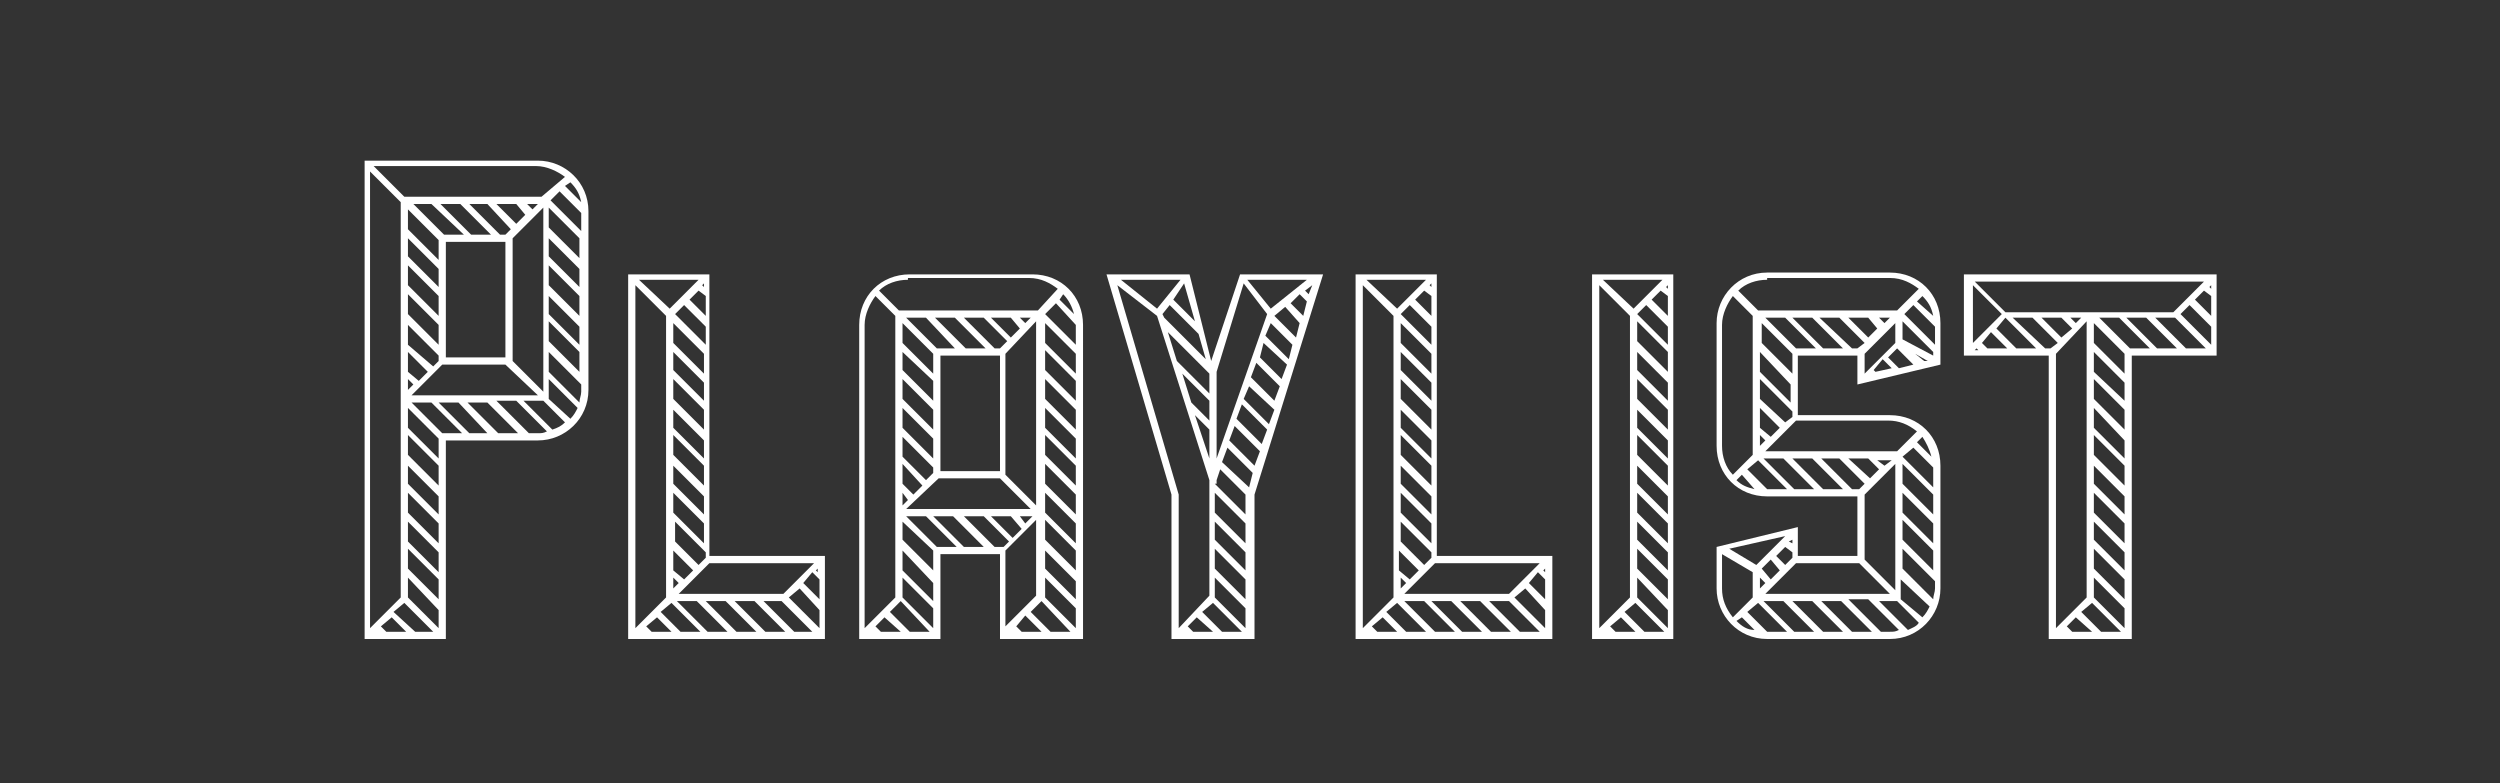 <?xml version="1.0" encoding="utf-8"?>
<!-- Generator: Adobe Illustrator 21.1.0, SVG Export Plug-In . SVG Version: 6.00 Build 0)  -->
<svg version="1.1" id="Layer_1" xmlns="http://www.w3.org/2000/svg" xmlns:xlink="http://www.w3.org/1999/xlink" x="0px" y="0px"
	 viewBox="0 0 138.5 43.4" style="enable-background:new 0 0 138.5 43.4;" xml:space="preserve">
<rect x="0" y="0" width="138.5" height="43.4" fill="#333333" stroke="none"/>
<style type="text/css">
	.st0{fill:#FFFFFF;}
</style>
<g>
	<path class="st0" d="M32.6,21.6c0,1.6-1.3,2.8-2.8,2.8h-5.1v11h-4.5V8.9h9.6c1.5,0,2.8,1.2,2.8,2.8V21.6z M20.5,9.5v25.3l1.7-1.7
		V11.2L20.5,9.5z M31.3,9.8c-0.4-0.3-1-0.6-1.6-0.6h-9l1.7,1.7h7.6L31.3,9.8z M20.8,34.9L20.8,34.9L20.8,34.9L20.8,34.9z M21.1,34.7
		l0.3,0.3h1.1l-0.8-0.8L21.1,34.7z M21.8,33.9L23,35h1l-1.6-1.6L21.8,33.9z M24.3,13.3l-1.7-1.7v1.1l1.7,1.7V13.3z M22.6,14.2
		l1.7,1.7v-1l-1.7-1.7V14.2z M22.6,15.8l1.7,1.7v-1.1l-1.7-1.7V15.8z M24.3,18l-1.7-1.7v1.1l1.7,1.7V18z M24,20.3l0.3-0.3v-0.3
		l-1.7-1.7v1.1L24,20.3z M23.2,21.1l0.5-0.5l-1.1-1.1v1.1L23.2,21.1z M22.6,21v0.6l0.3-0.3L22.6,21z M24.3,24.3l-1.7-1.7v1.1
		l1.7,1.7V24.3z M22.6,25.2l1.7,1.7v-1.1l-1.7-1.7V25.2z M22.6,26.8l1.7,1.7v-1l-1.7-1.7V26.8z M22.6,28.4l1.7,1.7V29l-1.7-1.7V28.4
		z M24.3,30.6l-1.7-1.7v1.1l1.7,1.7V30.6z M22.6,30.4v1.1l1.7,1.7v-1.1L22.6,30.4z M22.6,33.1l1.7,1.7v-1L22.6,32V33.1z M24.5,24
		h1.1l-1.7-1.7h-1.1L24.5,24z M23.9,11.3h-1l1.7,1.7h1.1L23.9,11.3z M29.8,21.9L28,20.2h-3.5l-1.7,1.7H29.8z M25.4,22.3h-1.1
		l1.7,1.7h1L25.4,22.3z M25.5,11.3h-1.1l1.7,1.7h1.1L25.5,11.3z M28,13.4h-3.3v6.4H28V13.4z M25.9,22.3l1.7,1.7h1.1L27,22.3H25.9z
		 M27,11.3h-1l1.7,1.7H28l0.3-0.3L27,11.3z M29.3,24h0.5c0.2,0,0.3,0,0.5-0.1l-1.7-1.7h-1.1L29.3,24z M28.6,11.3h-1.1l1.1,1.1
		l0.5-0.5L28.6,11.3z M28.4,20l1.7,1.7V11.5l-1.7,1.7V20z M30.6,23.8c0.3-0.1,0.5-0.2,0.7-0.4l-1.2-1.2h-1.1L30.6,23.8z M29.5,11.6
		l0.3-0.3h-0.6L29.5,11.6z M30.4,12.6l1.7,1.7v-1.1l-1.7-1.7V12.6z M30.4,14.2l1.7,1.7v-1l-1.7-1.7V14.2z M30.4,15.8l1.7,1.7v-1.1
		l-1.7-1.7V15.8z M30.4,17.4l1.7,1.7v-1l-1.7-1.7V17.4z M30.4,18.9l1.7,1.7v-1.1l-1.7-1.7V18.9z M30.4,19.5v1.1l1.7,1.7
		c0-0.2,0.1-0.4,0.1-0.6v-0.4L30.4,19.5z M31.6,23.2c0.2-0.2,0.3-0.4,0.4-0.6L30.4,21v1.1L31.6,23.2z M30.5,11.1l1.7,1.7v-1L31,10.6
		L30.5,11.1z M31.3,10.3l0.9,0.9c-0.1-0.5-0.3-0.8-0.6-1.1L31.3,10.3z"/>
	<path class="st0" d="M45.7,30.8v4.6H34.8V15.2h4.5v15.6H45.7z M36.9,17.5l-1.7-1.7v19l1.7-1.7V17.5z M37.1,17.1l1.6-1.6h-3.3
		L37.1,17.1z M35.5,34.9L35.5,34.9L35.5,34.9L35.5,34.9z M35.8,34.7l0.3,0.3h1.1l-0.8-0.8L35.8,34.7z M36.6,33.9l1.1,1.1h1.1
		l-1.6-1.6L36.6,33.9z M39,19.6l-1.7-1.7v1.1l1.7,1.7V19.6z M37.3,20.5l1.7,1.7v-1l-1.7-1.7V20.5z M37.3,22.1l1.7,1.7v-1.1L37.3,21
		V22.1z M37.3,23.7l1.7,1.7v-1l-1.7-1.7V23.7z M37.3,25.2l1.7,1.7v-1.1l-1.7-1.7V25.2z M37.3,26.8l1.7,1.7v-1l-1.7-1.7V26.8z
		 M37.3,27.3v1.1l1.7,1.7V29L37.3,27.3z M38.7,31.3l0.4-0.4v-0.3l-1.7-1.7v1.1L38.7,31.3z M37.9,32.1l0.5-0.5l-1.1-1.1v1.1
		L37.9,32.1z M37.3,32v0.6l0.3-0.3L37.3,32z M37.9,16.9l-0.5,0.5l1.7,1.7v-1L37.9,16.9z M37.5,33.3l1.7,1.7h1.1l-1.7-1.7H37.5z
		 M45.1,31.2h-5.8l-1.7,1.7h5.8L45.1,31.2z M38.7,16.1l-0.5,0.5l0.9,0.9v-1.1L38.7,16.1z M39,15.9v-0.2l-0.1,0.1L39,15.9z
		 M39.1,33.3l1.7,1.7h1.1l-1.7-1.7H39.1z M40.7,33.3l1.7,1.7h1.1l-1.7-1.7H40.7z M42.3,33.3L44,35H45l-1.7-1.7H42.3z M43.7,33.1
		l1.7,1.7v-1l-1.1-1.2L43.7,33.1z M44.5,32.3l0.9,0.9v-1.1l-0.4-0.4L44.5,32.3z M45.3,31.5l-0.1,0.1l0.1,0.1V31.5z"/>
	<path class="st0" d="M59.9,35.4h-4.5v-4.7h-3.3v4.7h-4.5V18c0-1.6,1.2-2.8,2.8-2.8h6.8c1.6,0,2.8,1.2,2.8,2.8V35.4z M48.5,16.4
		c-0.3,0.4-0.6,1-0.6,1.6v16.8l1.7-1.7V17.5L48.5,16.4z M48.2,35L48.2,35L48.2,35L48.2,35z M48.5,34.7l0.3,0.3h1.1L49,34.2
		L48.5,34.7z M50.3,15.5c-0.6,0-1.2,0.2-1.6,0.6l1.1,1.1h7.7l1.1-1.2c-0.4-0.3-0.9-0.6-1.6-0.6H50.3z M49.3,33.9l1.1,1.1h1.1
		l-1.6-1.7L49.3,33.9z M51.7,19.6L50,17.9V19l1.7,1.7V19.6z M50,20.5l1.7,1.7v-1.1L50,19.5V20.5z M50,22.1l1.7,1.7v-1.1L50,21V22.1z
		 M51.7,24.3L50,22.6v1.1l1.7,1.7V24.3z M51.3,26.6l0.4-0.4v-0.3L50,24.2v1.1L51.3,26.6z M50.6,27.4l0.5-0.5L50,25.7v1.1L50.6,27.4z
		 M50,27.3V28l0.3-0.3L50,27.3z M50,29.9l1.7,1.7v-1.1L50,28.9V29.9z M50,30.5v1.1l1.7,1.7v-1L50,30.5z M50,33.1l1.7,1.7v-1.1L50,32
		V33.1z M51.9,30.3H53l-1.7-1.7h-1.1L51.9,30.3z M51.3,17.6h-1.1l1.7,1.7h1L51.3,17.6z M50.2,28.2h6.9l-1.7-1.7H52L50.2,28.2z
		 M52.8,28.6h-1.1l1.7,1.7h1.1L52.8,28.6z M52.9,17.6h-1.1l1.7,1.7h1.1L52.9,17.6z M55.4,19.7h-3.3v6.4h3.3V19.7z M55.1,30.3h0.5
		l0.3-0.3l-1.4-1.4h-1.1L55.1,30.3z M54.5,17.6h-1.1l1.7,1.7h0.3l0.4-0.4L54.5,17.6z M56,28.6h-1.1l1.2,1.2l0.5-0.5L56,28.6z
		 M56,17.6h-1.1l1.1,1.1l0.5-0.5L56,17.6z M55.7,19.6v6.7l1.7,1.7V17.8L55.7,19.6z M55.7,30.5v4.2l1.7-1.7v-4.2L55.7,30.5z M56.1,35
		L56.1,35L56.1,35L56.1,35z M56.3,34.7l0.3,0.3h1.1l-0.9-0.9L56.3,34.7z M56.8,29l0.4-0.4h-0.7L56.8,29z M56.8,17.9l0.3-0.3h-0.6
		L56.8,17.9z M57.1,33.9l1.1,1.1h1.1l-1.6-1.7L57.1,33.9z M57.9,19l1.7,1.7v-1.1l-1.7-1.7V19z M57.9,20.5l1.7,1.7v-1.1l-1.7-1.7
		V20.5z M57.9,22.1l1.7,1.7v-1.1L57.9,21V22.1z M57.9,23.7l1.7,1.7v-1.1l-1.7-1.7V23.7z M57.9,25.2l1.7,1.7v-1.1l-1.7-1.7V25.2z
		 M57.9,26.8l1.7,1.7v-1.1l-1.7-1.7V26.8z M57.9,28.4l1.7,1.7V29l-1.7-1.7V28.4z M57.9,29.9l1.7,1.7v-1.1l-1.7-1.7V29.9z M57.9,31.5
		l1.7,1.7v-1l-1.7-1.7V31.5z M57.9,33.1l1.7,1.7v-1.1L57.9,32V33.1z M57.9,17.4l1.7,1.7V18l-1.1-1.2L57.9,17.4z M58.7,16.6l0.8,0.8
		c-0.1-0.4-0.3-0.8-0.6-1.1L58.7,16.6z"/>
	<path class="st0" d="M68.7,15.2h4.6l-3.8,12.2v8h-4.6v-8l-3.6-12.2h4.6l1.2,4.8L68.7,15.2z M61.9,15.8l3.4,11.6v7.4L67,33v-6.4
		l-2.9-9.1L61.9,15.8z M64.1,17.1l1.3-1.6h-3.3L64.1,17.1z M64.5,17.6l2.3,2.3l-0.4-1.4l-1.6-1.6l-0.4,0.5L64.5,17.6z M67,20.7
		l-2.3-2.3l0.5,1.6l1.8,1.8V20.7z M65,16.6l1.2,1.2l-0.6-2.1L65,16.6z M67,22.2l-1.5-1.5l0.5,1.6l1,1V22.2z M65.6,34.9L65.6,34.9
		L65.6,34.9L65.6,34.9z M65.8,34.7l0.3,0.3h1.1l-0.9-0.8L65.8,34.7z M67,23.8L66.2,23l0.8,2.4V23.8z M66.6,33.9l1.1,1.1h1.1
		l-1.6-1.6L66.6,33.9z M70.2,17.4l-1.3-1.7l-1.5,4.9v4.8L70.2,17.4z M67.3,26.8l1.7,1.7v-1.1L67.6,26l-0.2,0.6V26.8z M67.3,28.4
		l1.7,1.7V29l-1.7-1.7V28.4z M67.3,29.9l1.7,1.7v-1l-1.7-1.7V29.9z M67.3,31.5l1.7,1.7v-1.1l-1.7-1.7V31.5z M67.3,33.1l1.7,1.7v-1.1
		L67.3,32V33.1z M67.7,25.6l1.5,1.4l0.2-0.8L68,24.8L67.7,25.6z M68.1,24.4l1.4,1.4l0.3-0.8l-1.4-1.4L68.1,24.4z M68.5,23.2l1.4,1.4
		l0.3-0.8l-1.4-1.4L68.5,23.2z M68.9,22.1l1.4,1.4l0.3-0.8l-1.4-1.3L68.9,22.1z M70.4,17.1l2-1.6h-3.3L70.4,17.1z M69.3,20.9
		l1.3,1.3l0.3-0.8l-1.3-1.3L69.3,20.9z M69.8,19.8L71,21l0.3-0.8L70,19L69.8,19.8z M70.1,18.6l1.3,1.3l0.2-0.8l-1.2-1.2L70.1,18.6z
		 M70.6,17.5l1.2,1.2l0.2-0.8L71.2,17L70.6,17.5z M71.5,16.8l0.7,0.7l0.2-0.8L72,16.3L71.5,16.8z M72.3,16.1l0.2,0.2l0.2-0.5
		L72.3,16.1z"/>
	<path class="st0" d="M86,30.8v4.6H75.1V15.2h4.5v15.6H86z M77.2,17.5l-1.7-1.7v19l1.7-1.7V17.5z M77.4,17.1l1.6-1.6h-3.3L77.4,17.1
		z M75.8,34.9L75.8,34.9L75.8,34.9L75.8,34.9z M76,34.7l0.3,0.3h1.1l-0.8-0.8L76,34.7z M76.8,33.9l1.1,1.1H79l-1.6-1.6L76.8,33.9z
		 M79.3,19.6l-1.7-1.7v1.1l1.7,1.7V19.6z M77.6,20.5l1.7,1.7v-1l-1.7-1.7V20.5z M77.6,22.1l1.7,1.7v-1.1L77.6,21V22.1z M77.6,23.7
		l1.7,1.7v-1l-1.7-1.7V23.7z M77.6,25.2l1.7,1.7v-1.1l-1.7-1.7V25.2z M77.6,26.8l1.7,1.7v-1l-1.7-1.7V26.8z M77.6,27.3v1.1l1.7,1.7
		V29L77.6,27.3z M78.9,31.3l0.4-0.4v-0.3l-1.7-1.7v1.1L78.9,31.3z M78.1,32.1l0.5-0.5l-1.1-1.1v1.1L78.1,32.1z M77.6,32v0.6l0.3-0.3
		L77.6,32z M78.1,16.9l-0.5,0.5l1.7,1.7v-1L78.1,16.9z M77.8,33.3l1.7,1.7h1.1l-1.7-1.7H77.8z M85.3,31.2h-5.8l-1.7,1.7h5.8
		L85.3,31.2z M78.9,16.1l-0.5,0.5l0.9,0.9v-1.1L78.9,16.1z M79.3,15.9v-0.2l-0.1,0.1L79.3,15.9z M79.3,33.3l1.7,1.7h1.1l-1.7-1.7
		H79.3z M80.9,33.3l1.7,1.7h1.1L82,33.3H80.9z M82.5,33.3l1.7,1.7h1.1l-1.7-1.7H82.5z M83.9,33.1l1.7,1.7v-1l-1.1-1.2L83.9,33.1z
		 M84.7,32.3l0.9,0.9v-1.1l-0.4-0.4L84.7,32.3z M85.6,31.5l-0.1,0.1l0.1,0.1V31.5z"/>
	<path class="st0" d="M88.2,15.2h4.5v20.2h-4.5V15.2z M90.3,17.5l-1.7-1.7v19l1.7-1.7V17.5z M90.5,17.1l1.6-1.6h-3.3L90.5,17.1z
		 M88.9,34.9L88.9,34.9L88.9,34.9L88.9,34.9z M89.2,34.7l0.3,0.3h1.1l-0.8-0.8L89.2,34.7z M90,33.9l1.1,1.1h1.1l-1.6-1.6L90,33.9z
		 M90.7,18.9l1.7,1.7v-1.1l-1.7-1.7V18.9z M90.7,20.5l1.7,1.7v-1l-1.7-1.7V20.5z M90.7,22.1l1.7,1.7v-1.1L90.7,21V22.1z M90.7,23.7
		l1.7,1.7v-1l-1.7-1.7V23.7z M90.7,25.2l1.7,1.7v-1.1l-1.7-1.7V25.2z M90.7,26.8l1.7,1.7v-1l-1.7-1.7V26.8z M90.7,28.4l1.7,1.7V29
		l-1.7-1.7V28.4z M90.7,29.9l1.7,1.7v-1l-1.7-1.7V29.9z M90.7,30.4v1.1l1.7,1.7v-1.1L90.7,30.4z M90.7,33.1l1.7,1.7v-1L90.7,32V33.1
		z M90.7,17.4l1.7,1.7v-1l-1.2-1.2L90.7,17.4z M91.5,16.6l0.9,0.9v-1.1l-0.4-0.3L91.5,16.6z M92.3,15.9l0.1,0.1v-0.2L92.3,15.9z"/>
	<path class="st0" d="M104.7,23c1.6,0,2.8,1.2,2.8,2.8v6.8c0,1.5-1.2,2.8-2.8,2.8h-6.8c-1.6,0-2.8-1.3-2.8-2.8v-2.3l4.5-1.1v1.6h3.3
		v-3.3h-5c-1.6,0-2.8-1.2-2.8-2.8v-6.8c0-1.5,1.2-2.8,2.8-2.8h6.8c1.6,0,2.8,1.2,2.8,2.8v2.3l-4.6,1.1v-1.6h-3.3V23H104.7z
		 M95.4,24.7c0,0.6,0.2,1.2,0.6,1.6l1.1-1.1v-7.7L96,16.4c-0.3,0.4-0.6,1-0.6,1.6V24.7z M95.4,30.7v1.9c0,0.6,0.2,1.1,0.6,1.6
		l1.1-1.1v-1.4L95.4,30.7z M97.3,31.3l1.6-1.6l-3.1,0.7L97.3,31.3z M97.9,15.5c-0.6,0-1.2,0.2-1.6,0.6l1.1,1.1h7.7l1.2-1.2
		c-0.4-0.3-0.9-0.6-1.6-0.6H97.9z M96.5,26.3l-0.3,0.3c0.3,0.3,0.6,0.4,1,0.5L96.5,26.3z M96.5,34.2l-0.3,0.2c0.3,0.3,0.6,0.5,1,0.5
		L96.5,34.2z M96.8,26l1.1,1.1H99l-1.6-1.6L96.8,26z M96.8,33.9l1.1,1.1H99l-1.6-1.6L96.8,33.9z M99.3,19.6l-1.7-1.7v1.1l1.7,1.7
		V19.6z M97.5,19.5v1.1l1.7,1.7v-1L97.5,19.5z M98.9,23.4l0.4-0.3v-0.3L97.5,21v1.1L98.9,23.4z M98.1,24.2l0.5-0.5l-1.1-1.1v1.1
		L98.1,24.2z M97.5,24.1v0.6l0.3-0.3L97.5,24.1z M97.5,32v0.6l0.3-0.3L97.5,32z M98.1,32.1l0.5-0.5L98.1,31l-0.5,0.5L98.1,32.1z
		 M97.7,25.4l1.7,1.7h1.1l-1.7-1.7H97.7z M97.7,33.3l1.7,1.7h1.1l-1.7-1.7H97.7z M99.5,19.3h1.1l-1.7-1.7h-1.1L99.5,19.3z
		 M99.5,23.3l-1.7,1.7h7.3l1.1-1.1c-0.5-0.4-1-0.6-1.6-0.6H99.5z M103,31.2h-3.5l-1.7,1.7h6.9L103,31.2z M98.9,31.3l0.4-0.4v-0.3
		l-0.4-0.3l-0.5,0.5L98.9,31.3z M99.3,30.1v-0.2L99.1,30L99.3,30.1z M99.3,25.4l1.7,1.7h1.1l-1.7-1.7H99.3z M99.3,33.3L101,35h1.1
		l-1.7-1.7H99.3z M100.4,17.6h-1.1l1.7,1.7h1.1L100.4,17.6z M102.6,27.1h0.4l0.3-0.3l-1.4-1.4h-1L102.6,27.1z M100.9,33.3l1.7,1.7
		h1.1l-1.7-1.7H100.9z M102.6,19.3h0.3l0.4-0.3l-1.4-1.4h-1.1L102.6,19.3z M103.5,25.4h-1.1l1.2,1.1l0.5-0.5L103.5,25.4z M104.2,35
		h0.5c0.2,0,0.3,0,0.5-0.1l-1.7-1.7h-1.1L104.2,35z M103.5,17.6h-1.1l1.1,1.1l0.5-0.5L103.5,17.6z M103.3,19.6v1.1l1.7-1.7v-1.1
		L103.3,19.6z M103.3,31l1.7,1.7v-7l-1.7,1.7V31z M103.8,20.5l0.1,0.1l0.9-0.2l-0.5-0.5L103.8,20.5z M104.4,25.8l0.4-0.3H104
		L104.4,25.8z M105.1,33.3h-1l1.6,1.6c0.2-0.1,0.5-0.2,0.6-0.4L105.1,33.3z M104.4,17.9l0.3-0.3h-0.6L104.4,17.9z M104.6,19.8
		l0.6,0.6l0.8-0.2l-0.9-0.9L104.6,19.8z M105.4,18.8l1.7,0.9v-0.2l-1.7-1.7V18.8z M105.4,26.8l1.7,1.7v-1.1l-1.7-1.7V26.8z
		 M105.4,28.4l1.7,1.7V29l-1.7-1.7V28.4z M105.4,29.9l1.7,1.7v-1.1l-1.7-1.7V29.9z M105.4,30.4v1.1l1.7,1.7c0-0.2,0.1-0.4,0.1-0.6
		v-0.4L105.4,30.4z M106.5,34.2c0.2-0.2,0.3-0.4,0.4-0.6l-1.6-1.5v1.1L106.5,34.2z M106,16.9l-0.5,0.5l1.7,1.7v-1L106,16.9z
		 M105.4,25.3l1.7,1.7v-1.1l-1.1-1.1L105.4,25.3z M106.1,19.6l0.5,0.4l0.2,0L106.1,19.6z M107.1,17.5c-0.1-0.5-0.3-0.8-0.6-1.1
		l-0.3,0.3L107.1,17.5z M106.2,24.5l0.8,0.8c-0.1-0.4-0.3-0.8-0.5-1.1L106.2,24.5z"/>
	<path class="st0" d="M118.1,19.7v15.7h-4.6V19.7h-4.7v-4.5h14v4.5H118.1z M110.9,17.4l-1.6-1.6V19L110.9,17.4z M109.5,19.3
		l-0.1,0.1h0.2L109.5,19.3z M120.4,17.3l1.7-1.7h-12.7l1.7,1.7H120.4z M109.8,19l0.3,0.3h1.1l-0.9-0.9L109.8,19z M110.6,18.2
		l1.1,1.1h1.1l-1.7-1.7L110.6,18.2z M113.3,19.3h0.3L114,19l-1.4-1.4h-1.1L113.3,19.3z M114.8,18.2l-0.6-0.6h-1.1l1.1,1.1
		L114.8,18.2z M113.9,19.6v15.2l1.7-1.7V17.8L113.9,19.6z M114.3,34.9L114.3,34.9L114.3,34.9L114.3,34.9z M114.5,34.7l0.3,0.3h1.1
		l-0.9-0.8L114.5,34.7z M115,17.9l0.3-0.3h-0.6L115,17.9z M115.3,33.9l1.1,1.1h1.1l-1.6-1.6L115.3,33.9z M117.7,20.7v-1.1l-1.7-1.7
		v1.1L117.7,20.7z M117.7,22.2v-1l-1.7-1.7v1.1L117.7,22.2z M116,22.1l1.7,1.7v-1.1L116,21V22.1z M116,22.6v1.1l1.7,1.7v-1L116,22.6
		z M116,24.1v1.1l1.7,1.7v-1.1L116,24.1z M116,26.8l1.7,1.7v-1l-1.7-1.7V26.8z M116,28.4l1.7,1.7V29l-1.7-1.7V28.4z M116,29.9
		l1.7,1.7v-1l-1.7-1.7V29.9z M116,31.5l1.7,1.7v-1.1l-1.7-1.7V31.5z M116,33.1l1.7,1.7v-1.1L116,32V33.1z M118,19.3h1.1l-1.7-1.7
		h-1.1L118,19.3z M118.9,17.6h-1.1l1.7,1.7h1.1L118.9,17.6z M120.5,17.6h-1.1l1.7,1.7h1.1L120.5,17.6z M120.8,17.4l1.7,1.7v-1
		l-1.2-1.2L120.8,17.4z M121.6,16.6l0.9,0.9v-1.1l-0.4-0.3L121.6,16.6z M122.4,15.9l0.1,0.1v-0.2L122.4,15.9z"/>
</g>
</svg>

